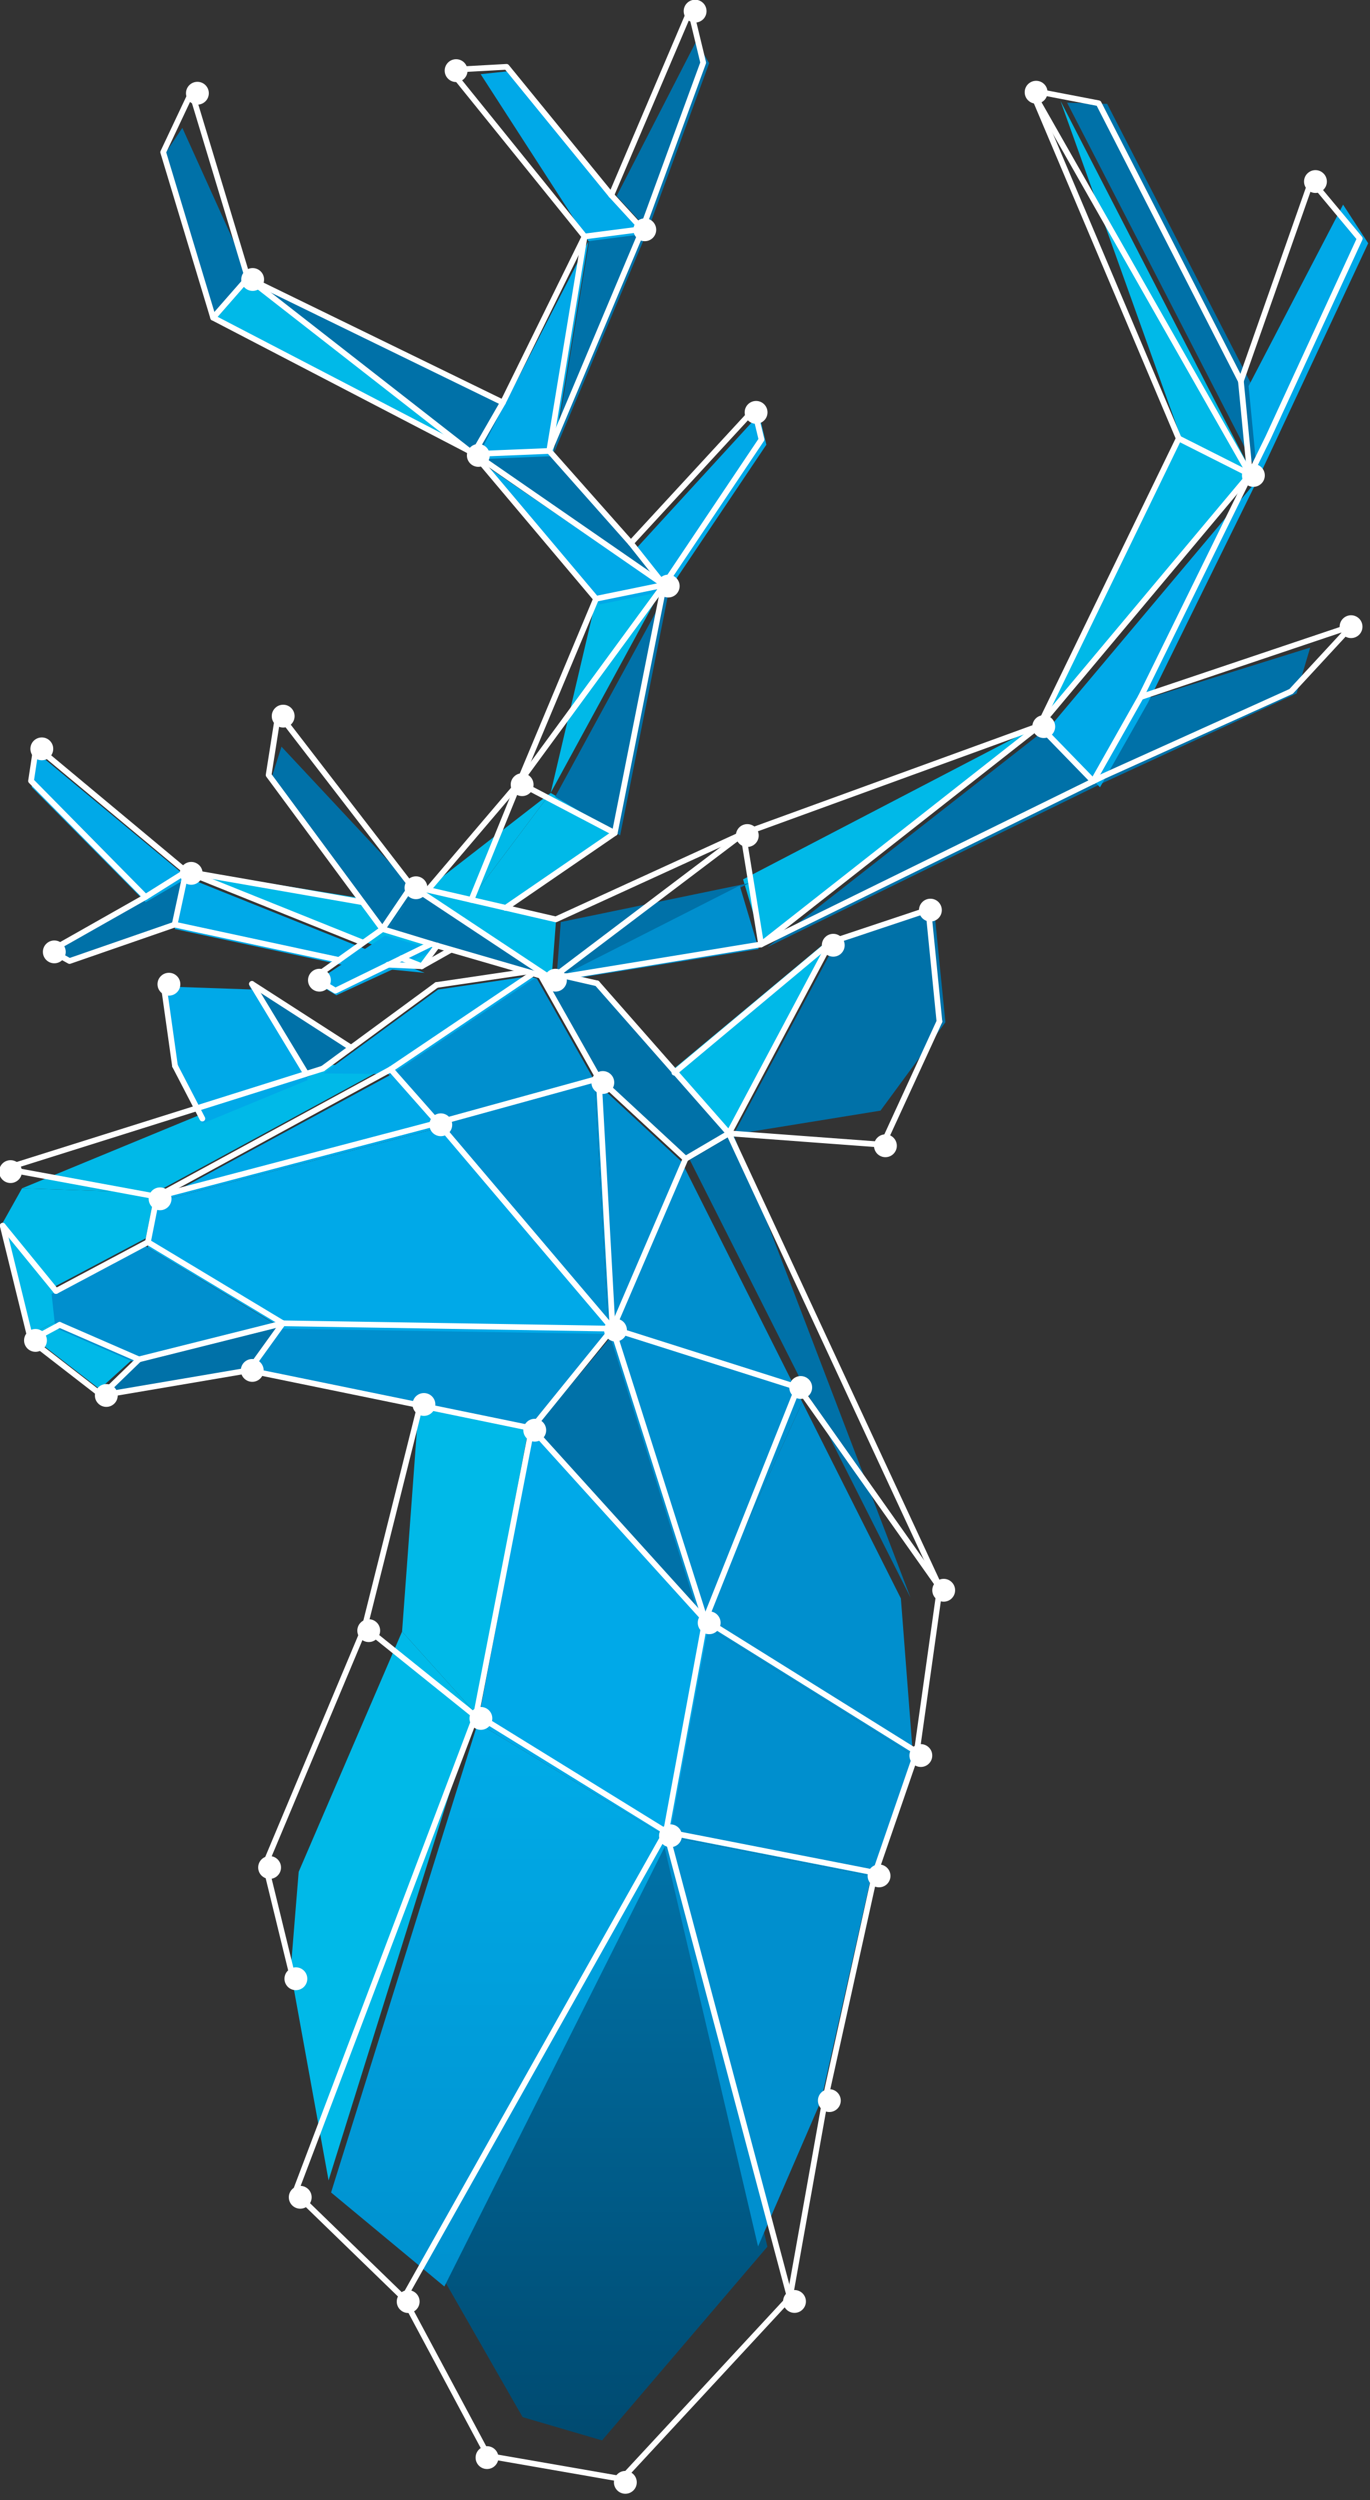 <?xml version="1.0" encoding="UTF-8"?>
<svg width="120px" height="219px" viewBox="0 0 120 219" version="1.1" xmlns="http://www.w3.org/2000/svg" xmlns:xlink="http://www.w3.org/1999/xlink">
    <rect x="0" y="0" width="120" height="219" fill="#333333" stroke="none"/>
    <!-- Generator: Sketch 44.1 (41455) - http://www.bohemiancoding.com/sketch -->
    <title>vaadin-reindeer</title>
    <desc>Created with Sketch.</desc>
    <defs>
        <linearGradient x1="50.004%" y1="100%" x2="50.004%" y2="0%" id="linearGradient-1">
            <stop stop-color="#004A70" offset="0%"></stop>
            <stop stop-color="#0073A9" offset="100%"></stop>
        </linearGradient>
        <linearGradient x1="49.997%" y1="100%" x2="49.997%" y2="0%" id="linearGradient-2">
            <stop stop-color="#0091CF" offset="0%"></stop>
            <stop stop-color="#00ACE8" offset="100%"></stop>
        </linearGradient>
    </defs>
    <g id="Page-1" stroke="none" stroke-width="1" fill="none" fill-rule="evenodd">
        <g id="desktop--dark" transform="translate(-655, -1915)">
            <g id="Group-5" transform="translate(0, 1884)">
                <g id="vaadin-reindeer" transform="translate(622, 10)">
                    <g id="light" transform="translate(33.15, 29.682)" fill-rule="nonzero" fill="#00B9E8">
                        <polygon id="Shape" points="0.077 98.439 4.553 104.058 4.874 107.019 2.451 108.249"></polygon>
                        <polygon id="Shape" points="18.479 19.031 21.525 15.568 41.322 30.968"></polygon>
                        <polygon id="Shape" points="52.104 43.635 58.072 42.421 48.083 60.767"></polygon>
                        <polygon id="Shape" points="27.975 84.588 33.943 84.649 13.416 95.798 1.782 95.4"></polygon>
                        <polygon id="Shape" points="48.083 60.767 35.376 70.619 16.105 67.509 36.799 75.802"></polygon>
                        <polygon id="Shape" points="4.874 107.019 11.832 110.043 8.574 112.988 2.451 108.249"></polygon>
                        <polygon id="Shape" points="35.9 68.786 48.571 71.703 48.175 76.909"></polygon>
                        <polygon id="Shape" points="64.937 68.341 66.6 73.89 91.026 54.752"></polygon>
                        <polygon id="Shape" points="91.026 54.752 103.271 29.601 109.519 32.745"></polygon>
                        <polygon id="Shape" points="36.563 113.932 46.249 115.935 41.435 141.308 35.068 134.228"></polygon>
                        <polygon id="Shape" points="35.068 134.228 41.435 141.308 28.63 182.298 25.304 163.968 26.012 155.272"></polygon>
                        <polygon id="Shape" points="1.782 95.4 13.416 95.798 12.624 99.776 4.553 104.058 0.077 98.439"></polygon>
                        <polygon id="Shape" points="58.854 84.946 63.643 90.253 72.562 73.53"></polygon>
                        <polygon id="Shape" points="41.651 72.593 53.749 64.138 48.083 60.767 40.02 71.512"></polygon>
                        <polygon id="Shape" points="109.519 32.745 103.271 29.601 92.739 0.157"></polygon>
                    </g>
                    <g id="dark" transform="translate(37.4, 24.594)" fill-rule="nonzero">
                        <polygon id="Shape" fill="#0071A8" points="4.562 118.579 7.832 115.624 20.523 112.455 17.68 116.431"></polygon>
                        <polygon id="Shape" fill="#0071A8" points="17.403 82.748 22.248 90.852 24.144 90.056 26.498 88.293"></polygon>
                        <polygon id="Shape" fill="#0071A8" points="31.998 74.24 29.43 78.019 44.323 82.389"></polygon>
                        <polygon id="Shape" fill="#0071A8" points="0.069 79.731 1.72 80.645 10.987 77.447 12.123 72.96"></polygon>
                        <polygon id="Shape" fill="#0071A8" points="49.614 13.577 56.586 0.018 57.717 1.938 52.352 16.549"></polygon>
                        <polygon id="Shape" fill="#0071A8" points="54.26 47.794 44.23 66.197 49.919 69.578"></polygon>
                        <polygon id="Shape" fill="#0071A8" points="29.43 78.019 19.4 64.491 20.256 61.809 31.946 74.319"></polygon>
                        <polygon id="Shape" fill="#0071A8" points="44.72 77.166 44.325 82.341 61.232 73.752"></polygon>
                        <polygon id="Shape" fill="#0071A8" points="95.912 57.637 110.362 53.126 109.17 57.147 92.097 65.033"></polygon>
                        <polygon id="Shape" fill="#0071A8" points="17.565 20.858 37.443 36.307 40.057 31.782"></polygon>
                        <polygon id="Shape" fill="#0071A8" points="37.443 36.307 44.139 36.032 54.26 47.794"></polygon>
                        <polygon id="Shape" fill="#0071A8" points="43.275 81.947 44.192 82.199 45.955 82.046 48.229 82.607 59.854 95.774 56.027 98.013 48.375 90.955"></polygon>
                        <polygon id="Shape" fill="#0071A8" points="59.854 95.774 56.027 98.013 75.353 136.342"></polygon>
                        <polygon id="Shape" fill="#0071A8" points="49.595 112.924 42.389 121.535 57.758 138.507"></polygon>
                        <polygon id="Shape" fill="#0071A8" points="62.823 79.36 87.348 60.163 92.097 65.033"></polygon>
                        <polygon id="Shape" fill="#0071A8" points="105.916 38.089 89.068 5.4 92.577 5.503 105.121 29.894"></polygon>
                        <polygon id="Shape" fill="#0071A8" points="44.139 36.032 47.258 17.203 52.352 16.549"></polygon>
                        <polygon id="Shape" fill="#0071A8" points="14.507 24.333 10.103 9.798 11.572 7.606 17.565 20.858"></polygon>
                        <polygon id="Shape" fill="url(#linearGradient-1)" points="54.309 157.101 62.815 193.196 48.333 210.163 41.375 208.122 34.629 196.34"></polygon>
                        <polygon id="Shape" fill="#0071A8" points="59.854 95.774 68.81 78.999 77.433 76.136 78.41 85.948 72.724 93.687"></polygon>
                    </g>
                    <g id="semi-dark" transform="translate(37.4, 98.375)" fill-rule="nonzero" fill="#008FCE">
                        <polygon id="Shape" points="47.69 17.324 55.297 24.37 48.903 39.257"></polygon>
                        <polygon id="Shape" points="75.565 76.368 57.017 64.796 53.589 83.359 71.92 86.952"></polygon>
                        <polygon id="Shape" points="33.59 21.208 47.69 17.324 48.903 39.257"></polygon>
                        <polygon id="Shape" points="74.509 62.634 65.876 45.449 57.017 64.796 75.565 76.368"></polygon>
                        <polygon id="Shape" points="55.297 24.37 48.903 39.257 57.017 64.796 65.876 45.449"></polygon>
                        <polygon id="Shape" points="29.455 16.523 33.59 21.208 47.69 17.324 42.62 8.332 41.913 8.127"></polygon>
                        <polygon id="Shape" points="53.557 83.359 61.999 119.393 67.518 106.62 71.92 86.952"></polygon>
                        <polygon id="Shape" points="0.119 35.959 0.439 38.925 7.384 41.952 20.001 38.788 8.175 31.672"></polygon>
                        <polygon id="Shape" points="43.664 8.69 60.393 0.193 62.053 5.749"></polygon>
                        <polygon id="Shape" points="48.903 39.257 20.001 38.788 17.174 42.757 41.738 47.853"></polygon>
                    </g>
                    <g id="semi-light" transform="translate(35.7, 27.138)" fill-rule="nonzero">
                        <polygon id="Shape" fill="#00A9E8" points="24.882 79.898 26.761 81.04 35.398 77.065 31.028 75.808"></polygon>
                        <polygon id="Shape" fill="#00A9E8" points="39.035 34.092 45.727 33.817 48.843 14.986"></polygon>
                        <polygon id="Shape" fill="#00A9E8" points="0.073 62.797 10.059 72.89 13.732 70.749 0.53 59.78"></polygon>
                        <polygon id="Shape" fill="#00A9E8" points="39.401 0.359 41.967 0.085 53.934 14.332 48.843 14.986"></polygon>
                        <polygon id="Shape" fill="#00A9E8" points="88.905 57.951 107.461 35.874 97.844 55.424 93.652 62.821"></polygon>
                        <path d="M13.732,70.749 C13.708,70.86 12.598,75.234 12.598,75.234 L27.082,78.341 L34.496,79.078 L13.732,70.749 Z" id="Shape" fill="#00A9E8"></path>
                        <polygon id="Shape" fill="#00A9E8" points="43.977 119.328 39.148 144.783 55.889 154.898 59.336 136.302"></polygon>
                        <polygon id="Shape" fill="url(#linearGradient-2)" points="39.148 144.783 55.889 154.898 36.223 194.14 26.299 185.902"></polygon>
                        <polygon id="Shape" fill="#00A9E8" points="35.787 92.636 11.034 99.127 10.239 103.118 22.127 110.247 51.179 110.717"></polygon>
                        <polygon id="Shape" fill="#00A9E8" points="31.631 87.943 35.787 92.636 11.034 99.127"></polygon>
                        <polygon id="Shape" fill="#00A9E8" points="25.642 87.882 35.669 80.538 43.292 79.42 44.153 79.531 31.631 87.943"></polygon>
                        <polygon id="Shape" fill="#00A9E8" points="39.035 34.092 49.852 46.799 55.841 45.581"></polygon>
                        <polygon id="Shape" fill="#00A9E8" points="107.461 35.874 106.666 27.679 114.942 11.787 117.142 15.169"></polygon>
                        <polygon id="Shape" fill="#00A9E8" points="52.848 42.098 63.787 30.161 64.428 32.813 55.8 45.657"></polygon>
                        <polygon id="Shape" fill="#00A9E8" points="19.557 80.538 11.584 80.263 12.624 87.638 15.039 92.269 24.267 88.461"></polygon>
                    </g>
                    <g id="lines" stroke-linecap="round" stroke-linejoin="round">
                        <path d="M45.167,140.069 L41.917,143.218" id="Shape" stroke="#FFFFFF" stroke-width="0.5"></path>
                        <path d="M57.775,136.908 L54.81,141.027" id="Shape" stroke="#FFFFFF" stroke-width="0.5"></path>
                        <polyline id="Shape" stroke="#FFFFFF" stroke-width="0.5" points="99.669 103.719 129.64 88.993 146.09 81.562 151.38 75.838 132.921 82.052 144.085 59.314 152.106 41.897 147.866 36.812 141.691 54.376 129.229 30.044 123.346 28.913 136.248 59.405 124.036 84.57 98.089 94.019 81.683 101.529 69.046 98.612 57.38 83.473 56.529 88.886 66.495 102.38 60.509 106.636 62.377 107.775 70.763 103.672 81.288 106.727 99.669 103.719"></polyline>
                        <polyline id="Shape" stroke="#FFFFFF" stroke-width="0.5" points="89.128 41.441 81.107 60.499 88.261 68.568 99.061 56.852 99.7 59.495 91.163 72.231 86.848 93.963 77.278 100.527"></polyline>
                        <g id="Group" transform="translate(0.169, 0.024)"></g>
                        <polyline id="Shape" stroke="#FFFFFF" stroke-width="0.5" points="70.489 98.93 78.461 89.562 85.208 73.447 74.453 60.681 51.669 48.828 47.293 34.33 49.778 29.06 54.705 45.362 77.05 56.259 84.206 41.715 72.423 27.127 77.371 26.853 86.544 38.098 93.472 21.834 94.595 26.488 89.128 41.441"></polyline>
                        <g id="Group" transform="translate(0.169, 0.024)"></g>
                        <polyline id="Shape" stroke="#FFFFFF" stroke-width="0.5" points="62.696 105.086 48.295 101.987 39.091 105.178 37.451 104.265 45.744 99.569 35.718 89.402 36.173 86.394 49.299 97.336 64.747 100.025"></polyline>
                        <polyline id="Shape" stroke="#FFFFFF" stroke-width="0.5" points="66.98 105.497 69.943 105.634 72.448 104.221"></polyline>
                        <path d="M45.957,129.797 L37.907,134.081" id="Shape" stroke="#FFFFFF" stroke-width="0.5"></path>
                        <path d="M45.957,129.797 L57.775,136.908" id="Shape" stroke="#FFFFFF" stroke-width="0.5"></path>
                        <path d="M57.775,136.908 L45.167,140.069" id="Shape" stroke="#FFFFFF" stroke-width="0.5"></path>
                        <path d="M38.225,137.045 L45.167,140.069" id="Shape" stroke="#FFFFFF" stroke-width="0.5"></path>
                        <path d="M33.239,128.362 L35.704,138.402" id="Shape" stroke="#FFFFFF" stroke-width="0.5"></path>
                        <g id="Group" transform="translate(0.169, 0.024)"></g>
                        <path d="M35.704,138.402 L41.917,143.218" id="Shape" stroke="#FFFFFF" stroke-width="0.5"></path>
                        <path d="M38.225,137.045 L35.704,138.402" id="Shape" stroke="#FFFFFF" stroke-width="0.5"></path>
                        <path d="M33.239,128.362 L37.907,134.081" id="Shape" stroke="#FFFFFF" stroke-width="0.5"></path>
                        <path d="M85.444,115.46 L93.047,122.501" id="Shape" stroke="#FFFFFF" stroke-width="0.5"></path>
                        <path d="M67.222,114.66 L46.747,125.817" id="Shape" stroke="#FFFFFF" stroke-width="0.5"></path>
                        <path d="M61.269,114.6 L33.431,123.364" id="Shape" stroke="#FFFFFF" stroke-width="0.5"></path>
                        <path d="M67.222,114.66 L71.355,119.341" id="Shape" stroke="#FFFFFF" stroke-width="0.5"></path>
                        <path d="M71.355,119.341 L46.747,125.817" id="Shape" stroke="#FFFFFF" stroke-width="0.5"></path>
                        <path d="M71.355,119.341 L86.657,137.378" id="Shape" stroke="#FFFFFF" stroke-width="0.5"></path>
                        <path d="M54.81,141.027 L41.917,143.218" id="Shape" stroke="#FFFFFF" stroke-width="0.5"></path>
                        <path d="M96.848,120.269 L110.318,121.267" id="Shape" stroke="#FFFFFF" stroke-width="0.5"></path>
                        <path d="M110.318,121.267 L115.285,110.467" id="Shape" stroke="#FFFFFF" stroke-width="0.5"></path>
                        <path d="M115.285,110.467 L114.312,100.678" id="Shape" stroke="#FFFFFF" stroke-width="0.5"></path>
                        <path d="M114.312,100.678 L105.745,103.535" id="Shape" stroke="#FFFFFF" stroke-width="0.5"></path>
                        <path d="M80.378,106.477 L85.444,115.46" id="Shape" stroke="#FFFFFF" stroke-width="0.5"></path>
                        <path d="M96.848,120.269 L105.745,103.535" id="Shape" stroke="#FFFFFF" stroke-width="0.5"></path>
                        <path d="M82.52,106.499 L85.299,107.134" id="Shape" stroke="#FFFFFF" stroke-width="0.5"></path>
                        <path d="M85.444,115.46 L86.657,137.378" id="Shape" stroke="#FFFFFF" stroke-width="0.5"></path>
                        <path d="M93.047,122.501 L96.848,120.269" id="Shape" stroke="#FFFFFF" stroke-width="0.5"></path>
                        <path d="M74.709,171.178 L91.338,181.446" id="Shape" stroke="#FFFFFF" stroke-width="0.5"></path>
                        <path d="M69.808,144.101 L64.923,163.585" id="Shape" stroke="#FFFFFF" stroke-width="0.5"></path>
                        <path d="M64.894,163.472 L74.697,171.353" id="Shape" stroke="#FFFFFF" stroke-width="0.5"></path>
                        <path d="M79.577,146.109 L74.709,171.178" id="Shape" stroke="#FFFFFF" stroke-width="0.5"></path>
                        <path d="M64.923,163.585 L56.231,184.298" id="Shape" stroke="#FFFFFF" stroke-width="0.5"></path>
                        <path d="M56.231,184.298 L58.605,194.03" id="Shape" stroke="#FFFFFF" stroke-width="0.5"></path>
                        <path d="M75.753,236.104 L87.455,238.141" id="Shape" stroke="#FFFFFF" stroke-width="0.5"></path>
                        <path d="M102.186,222.242 L87.455,238.141" id="Shape" stroke="#FFFFFF" stroke-width="0.5"></path>
                        <path d="M109.659,185.034 L105.32,204.685" id="Shape" stroke="#FFFFFF" stroke-width="0.5"></path>
                        <path d="M109.659,185.034 L91.338,181.446" id="Shape" stroke="#FFFFFF" stroke-width="0.5"></path>
                        <path d="M105.32,204.685 L102.186,222.242" id="Shape" stroke="#FFFFFF" stroke-width="0.5"></path>
                        <path d="M91.338,181.446 L102.186,222.242" id="Shape" stroke="#FFFFFF" stroke-width="0.5"></path>
                        <polyline id="Shape" stroke="#FFFFFF" stroke-width="0.5" points="102.894 142.517 94.766 162.895 91.338 181.446"></polyline>
                        <path d="M91.338,181.446 L68.367,222.296" id="Shape" stroke="#FFFFFF" stroke-width="0.5"></path>
                        <path d="M68.367,222.296 L75.753,236.104" id="Shape" stroke="#FFFFFF" stroke-width="0.5"></path>
                        <path d="M58.843,213.054 L68.367,222.296" id="Shape" stroke="#FFFFFF" stroke-width="0.5"></path>
                        <path d="M74.709,171.178 L58.843,213.054" id="Shape" stroke="#FFFFFF" stroke-width="0.5"></path>
                        <path d="M55.07,107.182 L63.754,112.773" id="Shape" stroke="#FFFFFF" stroke-width="0.5"></path>
                        <path d="M96.848,120.269 L85.299,107.134" id="Shape" stroke="#FFFFFF" stroke-width="0.5"></path>
                        <path d="M92.072,114.956 L105.745,103.535" id="Shape" stroke="#FFFFFF" stroke-width="0.5"></path>
                        <path d="M96.848,120.269 L115.326,160.053" id="Shape" stroke="#FFFFFF" stroke-width="0.5"></path>
                        <g id="Group" transform="translate(0.169, 0.024)"></g>
                        <g id="Group" transform="translate(0.169, 0.024)"></g>
                        <polyline id="Shape" stroke="#FFFFFF" stroke-width="0.5" points="113.302 174.458 115.326 160.053 102.962 142.555 86.657 137.378 93.047 122.503"></polyline>
                        <path d="M79.577,146.109 L94.766,162.895" id="Shape" stroke="#FFFFFF" stroke-width="0.5"></path>
                        <path d="M94.766,162.895 L113.302,174.458" id="Shape" stroke="#FFFFFF" stroke-width="0.5"></path>
                        <path d="M113.302,174.458 L109.659,185.034" id="Shape" stroke="#FFFFFF" stroke-width="0.5"></path>
                        <path d="M79.577,146.109 L86.657,137.378" id="Shape" stroke="#FFFFFF" stroke-width="0.5"></path>
                        <path d="M46.747,125.817 L45.957,129.797" id="Shape" stroke="#FFFFFF" stroke-width="0.5"></path>
                        <polyline id="Shape" stroke="#FFFFFF" stroke-width="0.5" points="57.775 136.908 86.657 137.378 94.766 162.895"></polyline>
                        <path d="M33.431,123.364 L46.747,125.817" id="Shape" stroke="#FFFFFF" stroke-width="0.5"></path>
                        <path d="M71.238,107.275 L61.269,114.6" id="Shape" stroke="#FFFFFF" stroke-width="0.5"></path>
                        <path d="M50.725,118.977 L48.327,114.356" id="Shape" stroke="#FFFFFF" stroke-width="0.5"></path>
                        <path d="M48.327,114.356 L47.293,107.001" id="Shape" stroke="#FFFFFF" stroke-width="0.5"></path>
                        <path d="M55.07,107.182 L59.826,115.053" id="Shape" stroke="#FFFFFF" stroke-width="0.5"></path>
                        <path d="M79.124,106.112 L71.238,107.275" id="Shape" stroke="#FFFFFF" stroke-width="0.5"></path>
                        <path d="M85.444,115.46 L71.355,119.341" id="Shape" stroke="#FFFFFF" stroke-width="0.5"></path>
                        <path d="M79.672,106.271 L67.222,114.66" id="Shape" stroke="#FFFFFF" stroke-width="0.5"></path>
                        <polyline id="Shape" stroke="#FFFFFF" stroke-width="0.5" points="79.577 146.109 69.808 144.101 54.81 141.027"></polyline>
                        <path d="M71.297,103.821 L69.943,105.634" id="Shape" stroke="#FFFFFF" stroke-width="0.5"></path>
                        <path d="M78.461,89.562 L74.287,99.824" id="Shape" stroke="#FFFFFF" stroke-width="0.5"></path>
                        <path d="M78.461,89.562 L86.848,93.963" id="Shape" stroke="#FFFFFF" stroke-width="0.5"></path>
                        <path d="M91.163,72.231 L78.461,89.562" id="Shape" stroke="#FFFFFF" stroke-width="0.5"></path>
                        <path d="M74.453,60.681 L91.163,72.231" id="Shape" stroke="#FFFFFF" stroke-width="0.5"></path>
                        <path d="M85.208,73.447 L91.163,72.231" id="Shape" stroke="#FFFFFF" stroke-width="0.5"></path>
                        <polyline id="Shape" stroke="#FFFFFF" stroke-width="0.5" points="81.107 60.499 74.453 60.772 54.705 45.362 51.669 48.828"></polyline>
                        <path d="M89.265,41.064 L84.206,41.715" id="Shape" stroke="#FFFFFF" stroke-width="0.5"></path>
                        <path d="M81.107,60.499 L84.206,41.715" id="Shape" stroke="#FFFFFF" stroke-width="0.5"></path>
                        <path d="M74.453,60.772 L77.05,56.259" id="Shape" stroke="#FFFFFF" stroke-width="0.5"></path>
                        <path d="M86.544,38.098 L89.265,41.064" id="Shape" stroke="#FFFFFF" stroke-width="0.5"></path>
                        <path d="M88.261,68.568 L91.163,72.231" id="Shape" stroke="#FFFFFF" stroke-width="0.5"></path>
                        <path d="M68.183,104.926 L69.943,105.634" id="Shape" stroke="#FFFFFF" stroke-width="0.5"></path>
                        <path d="M49.299,97.336 L64.776,103.557" id="Shape" stroke="#FFFFFF" stroke-width="0.5"></path>
                        <path d="M49.299,97.336 L45.744,99.569" id="Shape" stroke="#FFFFFF" stroke-width="0.5"></path>
                        <path d="M49.299,97.336 L48.295,101.987" id="Shape" stroke="#FFFFFF" stroke-width="0.5"></path>
                        <path d="M69.046,98.612 L66.495,102.382" id="Shape" stroke="#FFFFFF" stroke-width="0.5"></path>
                        <path d="M66.432,102.35 L70.763,103.672" id="Shape" stroke="#FFFFFF" stroke-width="0.5"></path>
                        <path d="M69.046,98.612 L81.288,106.727" id="Shape" stroke="#FFFFFF" stroke-width="0.5"></path>
                        <path d="M81.288,106.727 L98.089,94.019" id="Shape" stroke="#FFFFFF" stroke-width="0.5"></path>
                        <path d="M98.089,94.019 L99.669,103.719" id="Shape" stroke="#FFFFFF" stroke-width="0.5"></path>
                        <path d="M124.036,84.57 L128.753,89.428" id="Shape" stroke="#FFFFFF" stroke-width="0.5"></path>
                        <path d="M132.921,82.05 L128.753,89.428" id="Shape" stroke="#FFFFFF" stroke-width="0.5"></path>
                        <path d="M136.248,59.405 L142.481,62.55" id="Shape" stroke="#FFFFFF" stroke-width="0.5"></path>
                        <path d="M141.691,54.376 L142.481,62.55" id="Shape" stroke="#FFFFFF" stroke-width="0.5"></path>
                        <path d="M142.481,62.55 L124.036,84.57" id="Shape" stroke="#FFFFFF" stroke-width="0.5"></path>
                        <path d="M124.036,84.57 L99.669,103.719" id="Shape" stroke="#FFFFFF" stroke-width="0.5"></path>
                        <path d="M123.348,28.915 L142.481,62.55" id="Shape" stroke="#FFFFFF" stroke-width="0.5"></path>
                    </g>
                    <g transform="translate(33.15, 21.201)" fill-rule="nonzero" fill="#FFFFFF">
                        <g id="_Group_" transform="translate(114.168, 14.74)">
                            <ellipse id="Oval" cx="0.904" cy="0.961" rx="1" ry="1"></ellipse>
                        </g>
                        <g id="_Group_2" transform="translate(57.587, 50.276)">
                            <ellipse id="Oval" cx="0.793" cy="0.858" rx="1" ry="1"></ellipse>
                        </g>
                        <g id="_Group_3" transform="translate(89.804, 7.067)">
                            <ellipse id="Oval" cx="0.801" cy="0.81" rx="1" ry="1"></ellipse>
                        </g>
                        <g id="_Group_4" transform="translate(55.372, 18.98)">
                            <ellipse id="Oval" cx="0.956" cy="0.945" rx="1" ry="1"></ellipse>
                        </g>
                        <g id="_Group_5" transform="translate(59.802, 0)">
                            <ellipse id="Oval" cx="0.934" cy="0.775" rx="1" ry="1"></ellipse>
                        </g>
                        <g id="_Group_6" transform="translate(38.861, 5.048)">
                            <ellipse id="Oval" cx="0.94" cy="0.937" rx="1" ry="1"></ellipse>
                        </g>
                        <g id="_Group_7" transform="translate(40.875, 38.767)">
                            <ellipse id="Oval" cx="0.872" cy="0.923" rx="1" ry="1"></ellipse>
                        </g>
                        <ellipse id="Oval" transform="translate(109.636, 41.441) rotate(-89.92) translate(-109.636, -41.441) " cx="109.636" cy="41.441" rx="1" ry="1"></ellipse>
                        <ellipse id="Oval" cx="66.076" cy="35.918" rx="1" ry="1"></ellipse>
                        <ellipse id="Oval" cx="91.274" cy="63.443" rx="1" ry="1"></ellipse>
                        <ellipse id="Oval" cx="81.345" cy="79.517" rx="1" ry="1"></ellipse>
                        <ellipse id="Oval" cx="65.307" cy="72.983" rx="1" ry="1"></ellipse>
                        <ellipse id="Oval" cx="48.5" cy="85.655" rx="1" ry="1"></ellipse>
                        <ellipse id="Oval" cx="0.773" cy="102.42" rx="1" ry="1"></ellipse>
                        <ellipse id="Oval" cx="2.958" cy="117.206" rx="1" ry="1"></ellipse>
                        <ellipse id="Oval" cx="9.162" cy="122.029" rx="1" ry="1"></ellipse>
                        <ellipse id="Oval" cx="21.944" cy="119.834" rx="1" ry="1"></ellipse>
                        <ellipse id="Oval" cx="46.69" cy="125.072" rx="1" ry="1"></ellipse>
                        <ellipse id="Oval" cx="32.148" cy="142.628" rx="1" ry="1"></ellipse>
                        <ellipse id="Oval" cx="23.464" cy="163.373" rx="1" ry="1"></ellipse>
                        <ellipse id="Oval" cx="25.767" cy="173.119" rx="1" ry="1"></ellipse>
                        <ellipse id="Oval" cx="26.148" cy="192.26" rx="1" ry="1"></ellipse>
                        <ellipse id="Oval" cx="35.603" cy="201.395" rx="1" ry="1"></ellipse>
                        <ellipse id="Oval" cx="42.508" cy="215.062" rx="1" ry="1"></ellipse>
                        <g id="_Group_8" transform="translate(53.761, 216.449)">
                            <ellipse id="Oval" cx="0.864" cy="0.779" rx="1" ry="1"></ellipse>
                        </g>
                        <ellipse id="Oval" cx="69.441" cy="201.384" rx="1" ry="1"></ellipse>
                        <ellipse id="Oval" cx="72.493" cy="183.792" rx="1" ry="1"></ellipse>
                        <ellipse id="Oval" cx="36.983" cy="122.817" rx="1" ry="1"></ellipse>
                        <ellipse id="Oval" cx="41.972" cy="150.315" rx="1" ry="1"></ellipse>
                        <ellipse id="Oval" cx="53.763" cy="116.303" rx="1" ry="1"></ellipse>
                        <ellipse id="Oval" cx="38.459" cy="98.319" rx="1" ry="1"></ellipse>
                        <ellipse id="Oval" cx="13.871" cy="104.804" rx="1" ry="1"></ellipse>
                        <ellipse id="Oval" cx="52.652" cy="94.616" rx="1" ry="1"></ellipse>
                        <ellipse id="Oval" cx="82.509" cy="139.091" rx="1" ry="1"></ellipse>
                        <ellipse id="Oval" cx="61.967" cy="141.938" rx="1" ry="1"></ellipse>
                        <ellipse id="Oval" cx="58.578" cy="160.596" rx="1" ry="1"></ellipse>
                        <ellipse id="Oval" cx="76.847" cy="164.11" rx="1" ry="1"></ellipse>
                        <ellipse id="Oval" cx="69.986" cy="121.329" rx="1" ry="1"></ellipse>
                        <ellipse id="Oval" cx="80.507" cy="153.568" rx="1" ry="1"></ellipse>
                        <ellipse id="Oval" cx="14.646" cy="86.006" rx="1" ry="1"></ellipse>
                        <ellipse id="Oval" cx="4.607" cy="83.175" rx="1" ry="1"></ellipse>
                        <ellipse id="Oval" cx="16.598" cy="76.296" rx="1" ry="1"></ellipse>
                        <ellipse id="Oval" cx="24.654" cy="62.526" rx="1" ry="1"></ellipse>
                        <ellipse id="Oval" cx="21.98" cy="24.28" rx="1" ry="1"></ellipse>
                        <ellipse id="Oval" cx="45.584" cy="68.529" rx="1" ry="1"></ellipse>
                        <ellipse id="Oval" cx="36.286" cy="77.558" rx="1" ry="1"></ellipse>
                        <ellipse id="Oval" cx="3.512" cy="65.391" rx="1" ry="1"></ellipse>
                        <ellipse id="Oval" cx="27.829" cy="85.655" rx="1" ry="1"></ellipse>
                        <ellipse id="Oval" cx="72.836" cy="82.594" rx="1" ry="1"></ellipse>
                        <ellipse id="Oval" cx="77.404" cy="100.158" rx="1" ry="1"></ellipse>
                        <ellipse id="Oval" cx="118.191" cy="54.69" rx="1" ry="1"></ellipse>
                        <ellipse id="Oval" cx="17.141" cy="7.965" rx="1" ry="1"></ellipse>
                    </g>
                </g>
            </g>
        </g>
    </g>
</svg>